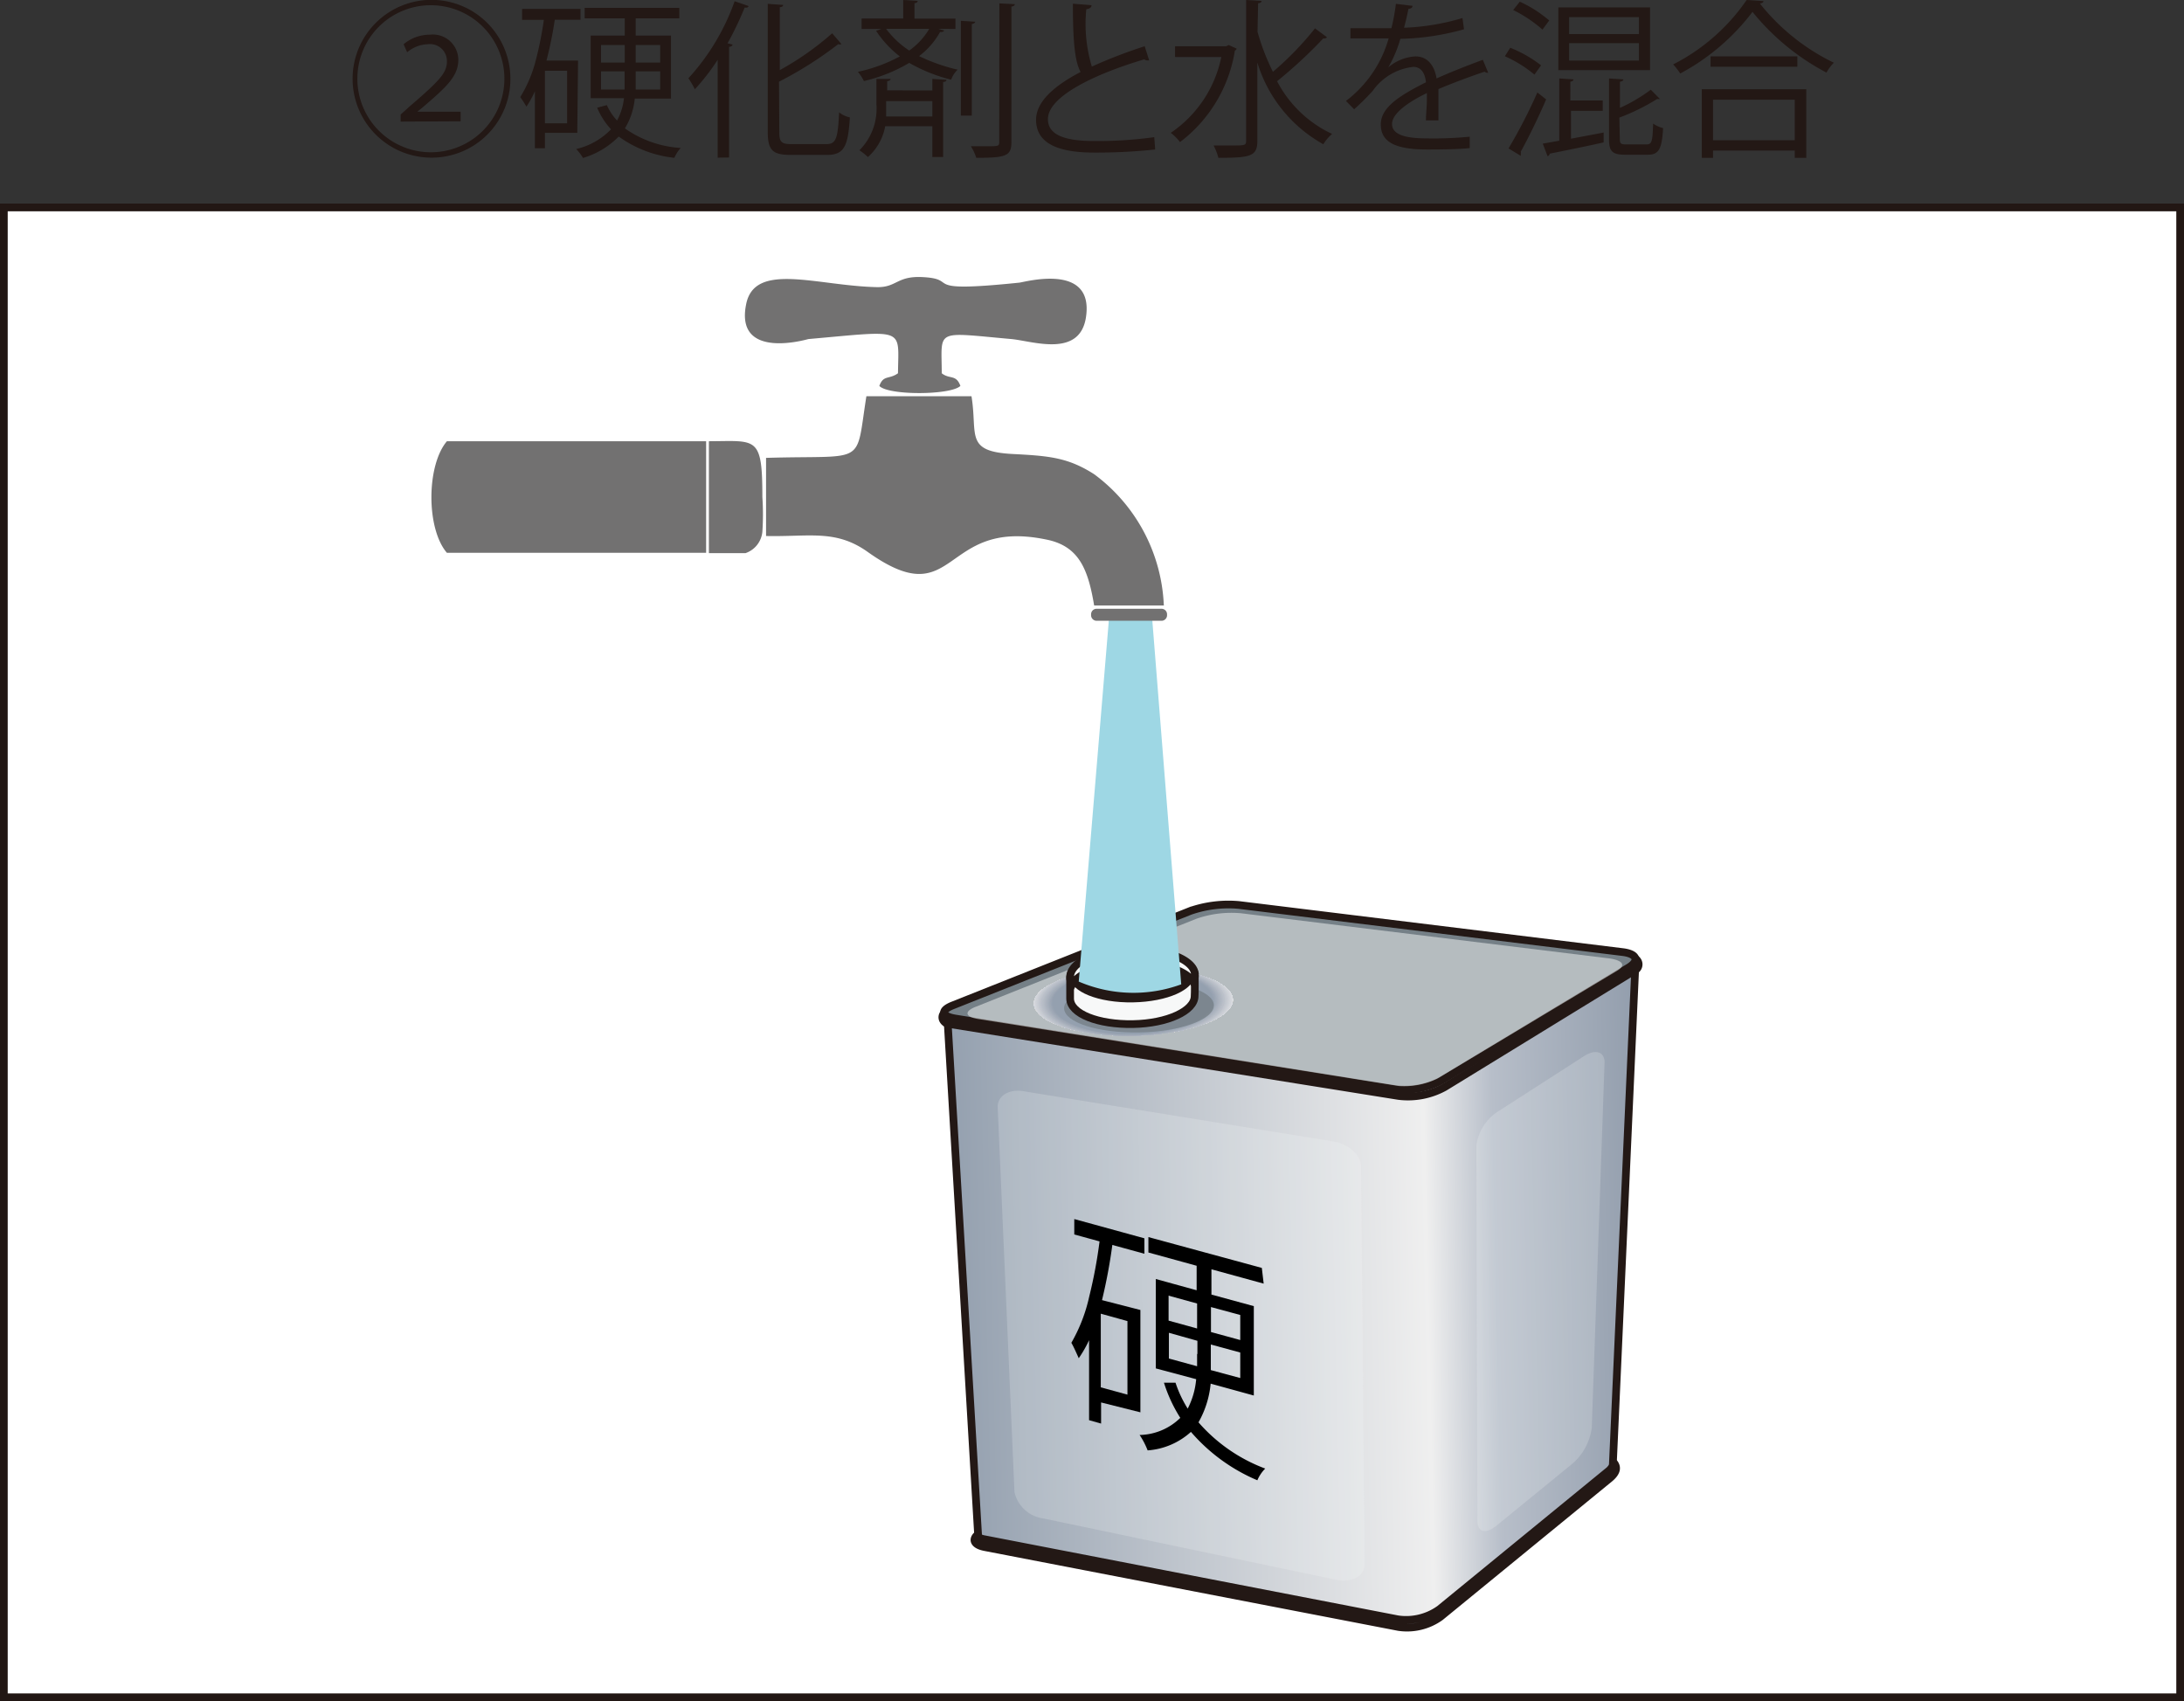 <svg xmlns="http://www.w3.org/2000/svg" xmlns:xlink="http://www.w3.org/1999/xlink" viewBox="0 0 141.72 110.38"><rect x="0" y="0" width="141.72" height="110.38" fill="#333333" stroke="none"/><defs><style>.cls-1,.cls-5,.cls-8{fill:none;}.cls-2{fill:#fff;stroke:#221714;}.cls-117,.cls-2,.cls-5,.cls-8{stroke-width:0.5px;}.cls-3{fill:#231815;}.cls-4{fill:url(#linear-gradient);}.cls-117,.cls-5,.cls-8{stroke:#231815;}.cls-5{stroke-linecap:round;stroke-linejoin:round;}.cls-6{fill:url(#linear-gradient-2);}.cls-7{fill:#758087;}.cls-117,.cls-8{stroke-miterlimit:10;}.cls-117,.cls-12,.cls-9{fill:#f7f8f8;}.cls-9{opacity:0.5;}.cls-10{fill:#b9c6d6;}.cls-11{opacity:0.2;}.cls-13{clip-path:url(#clip-path);}.cls-14{fill:#efefef;}.cls-15{fill:#eeefef;}.cls-16{fill:#eeeeef;}.cls-17{fill:#edeeee;}.cls-18{fill:#ecedee;}.cls-19{fill:#ebeced;}.cls-20{fill:#eaebed;}.cls-21{fill:#e9ebec;}.cls-22{fill:#e9eaeb;}.cls-23{fill:#e8e9eb;}.cls-24{fill:#e7e8ea;}.cls-25{fill:#e6e7e9;}.cls-26{fill:#e5e6e9;}.cls-27{fill:#e4e6e8;}.cls-28{fill:#e3e5e7;}.cls-29{fill:#e2e4e7;}.cls-30{fill:#e1e3e6;}.cls-31{fill:#e1e2e5;}.cls-32{fill:#e0e2e5;}.cls-33{fill:#dfe1e4;}.cls-34{fill:#dee0e3;}.cls-35{fill:#dddfe3;}.cls-36{fill:#dcdee2;}.cls-37{fill:#dbdde1;}.cls-38{fill:#dadce0;}.cls-39{fill:#d9dbdf;}.cls-40{fill:#d8dadf;}.cls-41{fill:#d7d9de;}.cls-42{fill:#d6d9dd;}.cls-43{fill:#d5d8dd;}.cls-44{fill:#d4d7dc;}.cls-45{fill:#d4d6db;}.cls-46{fill:#d3d5db;}.cls-47{fill:#d2d5da;}.cls-48{fill:#d1d4d9;}.cls-49{fill:#d0d3d9;}.cls-50{fill:#cfd2d8;}.cls-51{fill:#ced1d7;}.cls-52{fill:#cdd1d7;}.cls-53{fill:#ccd0d6;}.cls-54{fill:#cccfd5;}.cls-55{fill:#cbced5;}.cls-56{fill:#cacdd4;}.cls-57{fill:#c9cdd3;}.cls-58{fill:#c8ccd3;}.cls-59{fill:#c7cbd2;}.cls-60{fill:#c6cad1;}.cls-61{fill:#c5c9d1;}.cls-62{fill:#c4c9d0;}.cls-63{fill:#c4c8d0;}.cls-64{fill:#c3c7cf;}.cls-65{fill:#c2c6ce;}.cls-66{fill:#c1c6ce;}.cls-67{fill:#c0c5cd;}.cls-68{fill:#bfc4cc;}.cls-69{fill:#bec3cc;}.cls-70{fill:#bdc2cb;}.cls-71{fill:#bcc2ca;}.cls-72{fill:#bcc1ca;}.cls-73{fill:#bbc0c9;}.cls-74{fill:#babfc9;}.cls-75{fill:#b9bfc8;}.cls-76{fill:#b8bec7;}.cls-77{fill:#b7bdc7;}.cls-78{fill:#b6bcc6;}.cls-79{fill:#b5bcc5;}.cls-80{fill:#b5bbc5;}.cls-81{fill:#b4bac4;}.cls-82{fill:#b3b9c4;}.cls-83{fill:#b2b9c3;}.cls-84{fill:#b1b8c2;}.cls-85{fill:#b0b7c2;}.cls-86{fill:#afb6c1;}.cls-87{fill:#aeb5c0;}.cls-88{fill:#adb4bf;}.cls-89{fill:#acb3bf;}.cls-90{fill:#abb3be;}.cls-91{fill:#aab2bd;}.cls-92{fill:#a9b1bd;}.cls-93{fill:#a8b0bc;}.cls-94{fill:#a7afbb;}.cls-95{fill:#a6aeba;}.cls-96{fill:#a5adba;}.cls-97{fill:#a4adb9;}.cls-98{fill:#a3acb9;}.cls-99{fill:#a2abb8;}.cls-100{fill:#a1abb7;}.cls-101{fill:#a1aab7;}.cls-102{fill:#a0a9b6;}.cls-103{fill:#9fa8b6;}.cls-104{fill:#9ea8b5;}.cls-105{fill:#9da7b4;}.cls-106{fill:#9ca6b4;}.cls-107{fill:#9ba5b3;}.cls-108{fill:#9aa5b3;}.cls-109{fill:#99a4b2;}.cls-110{fill:#99a3b1;}.cls-111{fill:#98a2b1;}.cls-112{fill:#97a2b0;}.cls-113{fill:#96a1b0;}.cls-114{fill:#95a0af;}.cls-115{fill:#94a0af;}.cls-116{opacity:0.8;}.cls-118{fill:#9ed7e4;}.cls-118,.cls-119{fill-rule:evenodd;}.cls-119{fill:#727171;}</style><linearGradient id="linear-gradient" x1="-124.3" y1="17.41" x2="-79.62" y2="17.41" gradientTransform="translate(185.72 64.74) rotate(-1.28)" gradientUnits="userSpaceOnUse"><stop offset="0" stop-color="#94a0af"/><stop offset="0.55" stop-color="#dddfe2"/><stop offset="0.69" stop-color="#efefef"/><stop offset="0.79" stop-color="#b7bec9"/><stop offset="1" stop-color="#939ead"/></linearGradient><linearGradient id="linear-gradient-2" x1="-124.58" y1="-0.01" x2="-79.37" y2="-0.01" xlink:href="#linear-gradient"/><clipPath id="clip-path"><path class="cls-1" d="M80,64.86c0,1.21-2.85,2.26-6.41,2.34s-6.47-.86-6.49-2.08,2.84-2.27,6.4-2.34S79.93,63.64,80,64.86Z"/></clipPath></defs><g id="レイヤー_2" data-name="レイヤー 2"><g id="レイヤー_5" data-name="レイヤー 5"><rect class="cls-2" x="0.25" y="13.46" width="141.22" height="96.67"/><path class="cls-3" d="M28,10.23a5.12,5.12,0,1,1,5.12-5.11A5.11,5.11,0,0,1,28,10.23ZM23.19,5.12A4.77,4.77,0,1,0,28,.34,4.76,4.76,0,0,0,23.19,5.12ZM26,7.89V7.43l.61-.55C28.47,5.28,29,4.74,29,4a1.1,1.1,0,0,0-1.25-1.13,2.19,2.19,0,0,0-1.33.52l-.23-.52a2.64,2.64,0,0,1,1.71-.62,1.65,1.65,0,0,1,1.84,1.62c0,1.08-.76,1.76-2.27,3.06l-.39.32v0h2.81v.62Z"/><path class="cls-3" d="M37.46,8.62h-2.1v1h-.65V5.92a6.68,6.68,0,0,1-.55,1,6.57,6.57,0,0,0-.4-.62,8.58,8.58,0,0,0,1-2.36,23,23,0,0,0,.53-2.65H33.88V.58h3.79v.7H36a24.85,24.85,0,0,1-.54,2.65h2.05ZM36.8,8V4.59H35.36V8ZM43.54,6.4H41.19a4.55,4.55,0,0,1-.64,1.93A7,7,0,0,0,44.17,9.6a2.41,2.41,0,0,0-.41.64,7.5,7.5,0,0,1-3.61-1.38,5.43,5.43,0,0,1-2.32,1.39,3.06,3.06,0,0,0-.44-.58,4.58,4.58,0,0,0,2.26-1.28,4.81,4.81,0,0,1-.9-1.4l.63-.17a3.56,3.56,0,0,0,.66,1,3.89,3.89,0,0,0,.45-1.45H38.33V2.31h2.21V1.19h-2.6V.51h6.14v.68H41.25V2.31h2.29ZM39,2.92V4.06h1.54V2.92Zm0,2.89h1.53c0-.19,0-.39,0-.57V4.63H39Zm3.84,0V4.63H41.25v.61c0,.18,0,.38,0,.57Zm0-2.89H41.25V4.06h1.59Z"/><path class="cls-3" d="M46.57,10.23V3.88a13.73,13.73,0,0,1-1.48,1.91,5.75,5.75,0,0,0-.42-.71,14.62,14.62,0,0,0,3-5l.9.31c0,.1-.14.12-.25.1a20.54,20.54,0,0,1-1.11,2.32l.32.08c0,.08-.08.14-.22.15v7.18Zm4-1.64c0,.62.14.76.77.76h2.3c.63,0,.73-.42.81-2.06a1.73,1.73,0,0,0,.7.33c-.12,1.81-.34,2.43-1.47,2.43H51.28c-1.13,0-1.46-.3-1.46-1.48V.25l1,.07c0,.08-.06.13-.22.15V4.55A18.71,18.71,0,0,0,54,2.16l.6.7a.22.22,0,0,1-.2,0A24.3,24.3,0,0,1,50.55,5.3Z"/><path class="cls-3" d="M60.89,1.87l.37.11c0,.07-.12.1-.26.1a5,5,0,0,1-1.36,1.56,11.73,11.73,0,0,0,2.5.88,1.73,1.73,0,0,0-.42.65A10.54,10.54,0,0,1,59,4.08a10.4,10.4,0,0,1-2.94,1.18,3.07,3.07,0,0,0-.39-.6,10.24,10.24,0,0,0,2.72-1A6.81,6.81,0,0,1,56.85,2l.34-.12H55.91V1.2h2.7V0l.94.06c0,.07-.06.13-.21.15v1H62v.67Zm-.39,4V5.12l.92.06c0,.08-.08.13-.22.14v4.87h-.7v-2H57.44a3.51,3.51,0,0,1-1.12,2,4.82,4.82,0,0,0-.55-.44,3.83,3.83,0,0,0,1.1-3V5.12l.92,0c0,.08-.08.13-.22.15v.59Zm-3-4A5.92,5.92,0,0,0,59,3.28a4.58,4.58,0,0,0,1.3-1.41Zm0,4.69c0,.33,0,.57,0,1h3v-1Zm5.78-5.15c0,.07-.08.13-.22.15V7.5h-.71V1.35ZM64.85.22l1,.05c0,.08-.08.14-.22.16V9.24c0,.89-.38,1-2.28,1A3.28,3.28,0,0,0,63,9.49h1c.76,0,.84,0,.84-.26Z"/><path class="cls-3" d="M74.57,3.92h-.09a.37.37,0,0,1-.23-.07C71,4.82,68,6.26,68,7.73c0,1.06,1.17,1.42,3,1.42a26.75,26.75,0,0,0,3.9-.25l.06.8A36,36,0,0,1,71,9.9c-2.18,0-3.76-.51-3.77-2.12,0-1.18,1.17-2.21,2.89-3.11-.37-.67-.5-1.94-.5-4.43l1.21.1c0,.14-.12.23-.34.26a9.58,9.58,0,0,0,.36,3.72A32.32,32.32,0,0,1,74.28,3Z"/><path class="cls-3" d="M79.73,2.92l.52.24a.29.29,0,0,1-.12.13,9.26,9.26,0,0,1-3.56,5.93,3.1,3.1,0,0,0-.6-.6A7.82,7.82,0,0,0,79.25,3.7h-3V3h3.32Zm1.87-.86a14.63,14.63,0,0,0,1,2.6,20.09,20.09,0,0,0,2.73-2.82l.78.58a.25.25,0,0,1-.24.07,30.31,30.31,0,0,1-3,2.78,7.7,7.7,0,0,0,3.57,3.42,2.85,2.85,0,0,0-.57.67,9.09,9.09,0,0,1-4.28-5.3V9.15c0,1-.47,1.09-2.53,1.09a3.57,3.57,0,0,0-.31-.8h1.11c.92,0,1,0,1-.3V0l1,.06c0,.09-.07.14-.22.15Z"/><path class="cls-3" d="M96.57,4.72l-.07,0a.24.24,0,0,1-.16-.07c-.84.28-2.06.73-3,1.13,0,.25,0,.54,0,.86s0,.74,0,1.17l-.81,0c0-.4.06-.91.06-1.33,0-.17,0-.32,0-.44-1.25.6-2.26,1.34-2.26,2s.76.94,2.28.94a24.08,24.08,0,0,0,2.76-.11v.74c-.65.07-1.64.09-2.77.09-2.11,0-3-.51-3-1.63s1.28-1.9,2.93-2.73c-.07-.69-.38-1-.82-1a3.7,3.7,0,0,0-2.63,1.55,15.31,15.31,0,0,1-1.21,1.2l-.53-.54a7.73,7.73,0,0,0,2.77-4.06H87.63V1.83h2.66A13.14,13.14,0,0,0,90.58.25l1.08.13c0,.12-.11.18-.27.2-.08.44-.18.83-.28,1.22a15.06,15.06,0,0,0,3.79-.63L95,1.9a16.5,16.5,0,0,1-4.13.62,8.2,8.2,0,0,1-.79,1.86h0a2.94,2.94,0,0,1,1.77-.72c.75,0,1.22.54,1.37,1.43.92-.42,2.09-.87,3-1.21Z"/><path class="cls-3" d="M98,3.1A8.07,8.07,0,0,1,100,4.24l-.43.6a8.13,8.13,0,0,0-1.92-1.19Zm-.11,6.53A34.33,34.33,0,0,0,99.76,6l.57.45c-.5,1.16-1.17,2.54-1.65,3.39a.24.24,0,0,1,0,.15.24.24,0,0,1,0,.12ZM98.62.11a8.06,8.06,0,0,1,1.91,1.22l-.44.59A8.58,8.58,0,0,0,98.19.65Zm3.32,7.08V9l2.12-.4,0,.64c-1.3.29-2.65.56-3.5.73a.17.17,0,0,1-.14.16l-.31-.81,1.07-.19V5.09l.92.06c0,.08-.06.13-.2.15V6.52H104v.67ZM107.07.48V4.55h-5.95V.48Zm-.72,1.73V1.11h-4.53v1.1Zm0,1.72V2.8h-4.53V3.93ZM105.11,9c0,.32.06.37.44.37h1.29c.34,0,.4-.18.43-1.35a2,2,0,0,0,.65.29c-.08,1.37-.28,1.73-1,1.73h-1.44c-.86,0-1.07-.22-1.07-1V5.09l.93.06c0,.08-.07.13-.22.15V7a10.48,10.48,0,0,0,2-1.18l.6.61s-.06,0-.12,0h-.08a13.53,13.53,0,0,1-2.44,1.2Z"/><path class="cls-3" d="M114.43.07c0,.1-.11.14-.23.16A13.78,13.78,0,0,0,119,4.07a2.75,2.75,0,0,0-.48.64,15.34,15.34,0,0,1-4.8-3.94,14.37,14.37,0,0,1-4.69,4,4.1,4.1,0,0,0-.46-.59A12.82,12.82,0,0,0,113.34,0Zm-4,10.17V5.79h6.78v4.45h-.75V9.77h-5.3v.47ZM111,3.66h5.63v.67H111Zm5.46,2.81h-5.3V9.1h5.3Z"/><path class="cls-4" d="M104.64,95.41s-8.25,7-11.52,9.45a3.31,3.31,0,0,1-1.63.51c-1.16,0-28-5.42-28-5.42l-2-33.69,44.62-3.45Z"/><path class="cls-5" d="M104.64,95.41s-8.25,7-11.52,9.45a3.31,3.31,0,0,1-1.63.51c-1.16,0-28-5.42-28-5.42l-2-33.69,44.62-3.45Z"/><path class="cls-6" d="M90.74,71.11a4.91,4.91,0,0,0,3-.57l12.39-7.6a.43.43,0,0,0-.06-.76L61.38,65.65c-.24.1-.39.52.06.77Z"/><path class="cls-5" d="M90.74,71.11a4.91,4.91,0,0,0,3-.57l12.39-7.6a.43.43,0,0,0-.06-.76L61.38,65.65c-.24.1-.39.52.06.77Z"/><path class="cls-7" d="M93.48,70.14a5.08,5.08,0,0,1-3,.52L62,66.09c-.91-.15-1-.53-.16-.86l15.39-6.12a7.56,7.56,0,0,1,3.15-.39l24.94,3.06c.91.12,1.07.56.36,1Z"/><path class="cls-8" d="M93.48,70.14a5.08,5.08,0,0,1-3,.52L62,66.09c-.91-.15-1-.53-.16-.86l15.39-6.12a7.56,7.56,0,0,1,3.15-.39l24.94,3.06c.91.12,1.07.56.36,1Z"/><path class="cls-9" d="M93.25,70a5,5,0,0,1-2.47.47L63.47,66.12c-.86-.14-.92-.5-.14-.8l14.29-5.7a6.89,6.89,0,0,1,2.93-.36l23.82,2.92c.87.11,1.22.43.53.83Z"/><path class="cls-10" d="M104.75,94.94a1.5,1.5,0,0,1-.33.47l-11,9a3.73,3.73,0,0,1-2.72.66L63.9,99.88a1.3,1.3,0,0,1-.55-.22c-.27.31-.07.61.58.73l26.83,5.18a3.7,3.7,0,0,0,2.71-.66l11-9C104.83,95.6,105,95.28,104.75,94.94Z"/><path class="cls-5" d="M104.75,94.94a1.5,1.5,0,0,1-.33.47l-11,9a3.73,3.73,0,0,1-2.72.66L63.9,99.88a1.3,1.3,0,0,1-.55-.22c-.27.31-.07.61.58.73l26.83,5.18a3.7,3.7,0,0,0,2.71-.66l11-9C104.83,95.6,105,95.28,104.75,94.94Z"/><g class="cls-11"><path class="cls-12" d="M88.55,101.52c0,.73-.79,1.17-1.77,1l-19.11-4a2.21,2.21,0,0,1-1.84-1.7l-1.09-25c0-.73.76-1.2,1.76-1l20,3.24c1,.16,1.82.89,1.82,1.62Z"/></g><g class="cls-11"><path class="cls-12" d="M103.29,92.64A3.71,3.71,0,0,1,102,95l-4.9,4c-.68.56-1.23.42-1.23-.31L95.8,74.36a3.1,3.1,0,0,1,1.39-2.23l5.58-3.59c.77-.5,1.37-.3,1.35.43Z"/></g><g class="cls-13"><rect class="cls-14" x="67.05" y="62.77" width="12.91" height="4.43" transform="translate(-1.44 1.67) rotate(-1.29)"/><path class="cls-14" d="M73.46,62.71l2.68-.06v-.27a10.89,10.89,0,0,1,2.2.54c1.26.47,2,1.15,2.06,1.91s-.74,1.47-2,2a10,10,0,0,1-2.18.64v-.26l-5.36.11v.28a11,11,0,0,1-2.2-.55c-1.26-.47-2.05-1.14-2.06-1.91s.74-1.47,2-2a11.29,11.29,0,0,1,2.18-.64v.27Z"/><path class="cls-15" d="M73.46,62.71l2.67-.06v-.26a10.32,10.32,0,0,1,2.19.54c1.26.47,2,1.14,2.06,1.9s-.74,1.47-2,2a11.18,11.18,0,0,1-2.17.64v-.26l-5.35.12v.26a11.8,11.8,0,0,1-2.2-.54c-1.25-.47-2-1.15-2.06-1.91s.74-1.47,2-2a9.78,9.78,0,0,1,2.17-.64v.26Z"/><path class="cls-16" d="M73.46,62.71l2.67-.06v-.26a11,11,0,0,1,2.19.54c1.25.47,2,1.14,2,1.9s-.73,1.47-2,2a10.53,10.53,0,0,1-2.17.64v-.25l-5.34.12v.25A10.47,10.47,0,0,1,68.7,67c-1.25-.47-2-1.14-2-1.9s.73-1.46,2-2a10.87,10.87,0,0,1,2.16-.64v.26Z"/><path class="cls-17" d="M73.46,62.71l2.66-.06V62.4a10.17,10.17,0,0,1,2.19.54c1.25.47,2,1.14,2,1.89s-.74,1.46-2,2a11.18,11.18,0,0,1-2.17.64v-.25l-5.33.12v.25A11.13,11.13,0,0,1,68.71,67c-1.25-.47-2-1.14-2-1.9s.73-1.46,2-2a10.24,10.24,0,0,1,2.16-.64v.25Z"/><path class="cls-18" d="M73.46,62.71l2.65-.06V62.4a10.85,10.85,0,0,1,2.18.54c1.25.47,2,1.14,2,1.89s-.73,1.46-2,2a10.32,10.32,0,0,1-2.15.64v-.24l-5.31.12v.24A10.47,10.47,0,0,1,68.72,67c-1.24-.47-2-1.13-2-1.89s.74-1.46,2-2a11,11,0,0,1,2.15-.64v.25Z"/><path class="cls-19" d="M73.46,62.71l2.65-.06v-.24a10.22,10.22,0,0,1,2.18.54c1.24.46,2,1.13,2,1.88s-.73,1.46-2,2a10.34,10.34,0,0,1-2.15.63v-.23l-5.3.11v.24A10.94,10.94,0,0,1,68.74,67c-1.25-.47-2-1.13-2-1.89s.73-1.45,2-2a11,11,0,0,1,2.15-.63v.24Z"/><path class="cls-20" d="M73.45,62.26c3.75-.08,6.81,1.07,6.85,2.57s-3,2.8-6.73,2.88-6.82-1.06-6.85-2.57S69.7,62.35,73.45,62.26Z"/><path class="cls-21" d="M73.45,62.27c3.74-.08,6.8,1.06,6.83,2.56s-3,2.79-6.71,2.88-6.81-1.07-6.84-2.57S69.71,62.35,73.45,62.27Z"/><path class="cls-22" d="M73.45,62.27c3.73-.08,6.78,1.07,6.82,2.57s-3,2.78-6.7,2.86-6.79-1.06-6.82-2.56S69.71,62.36,73.45,62.27Z"/><path class="cls-23" d="M73.45,62.28c3.72-.08,6.76,1.06,6.8,2.56s-3,2.77-6.68,2.85-6.77-1.06-6.8-2.55S69.72,62.37,73.45,62.28Z"/><path class="cls-24" d="M73.45,62.29c3.71-.08,6.75,1.06,6.78,2.55s-3,2.76-6.66,2.85-6.76-1.06-6.79-2.55S69.73,62.37,73.45,62.29Z"/><path class="cls-25" d="M73.45,62.29c3.7-.08,6.73,1.06,6.76,2.55s-2.94,2.76-6.64,2.84-6.74-1.06-6.77-2.54S69.74,62.38,73.45,62.29Z"/><path class="cls-26" d="M73.45,62.3c3.69-.08,6.72,1.05,6.75,2.54s-2.94,2.75-6.63,2.83-6.72-1-6.76-2.53S69.75,62.38,73.45,62.3Z"/><path class="cls-27" d="M73.45,62.31c3.68-.09,6.7,1,6.74,2.53s-2.94,2.74-6.62,2.83-6.71-1-6.74-2.53S69.76,62.39,73.45,62.31Z"/><path class="cls-28" d="M73.45,62.31c3.68-.08,6.69,1,6.72,2.53s-2.93,2.74-6.61,2.82-6.68-1-6.71-2.52S69.77,62.4,73.45,62.31Z"/><path class="cls-29" d="M73.45,62.32c3.67-.08,6.67,1,6.7,2.52s-2.91,2.73-6.58,2.81-6.68-1-6.71-2.51S69.78,62.4,73.45,62.32Z"/><path class="cls-30" d="M73.45,62.33c3.66-.09,6.65,1,6.68,2.51s-2.9,2.72-6.57,2.81-6.65-1-6.68-2.51S69.79,62.41,73.45,62.33Z"/><path class="cls-31" d="M73.45,62.33c3.65-.08,6.64,1,6.67,2.51s-2.9,2.72-6.56,2.8-6.63-1-6.67-2.5S69.8,62.42,73.45,62.33Z"/><path class="cls-32" d="M73.45,62.34c3.64-.08,6.62,1,6.65,2.5s-2.89,2.71-6.54,2.79-6.61-1-6.65-2.49S69.81,62.42,73.45,62.34Z"/><path class="cls-33" d="M73.45,62.35c3.63-.08,6.6,1,6.64,2.49s-2.89,2.71-6.53,2.79-6.6-1-6.63-2.5S69.82,62.43,73.45,62.35Z"/><path class="cls-34" d="M73.45,62.35c3.62-.08,6.59,1,6.62,2.49s-2.88,2.7-6.51,2.78S67,66.59,67,65.14,69.83,62.44,73.45,62.35Z"/><path class="cls-35" d="M73.45,62.36c3.61-.08,6.57,1,6.6,2.48s-2.87,2.69-6.49,2.77-6.57-1-6.6-2.48S69.83,62.44,73.45,62.36Z"/><path class="cls-36" d="M73.45,62.37c3.61-.08,6.56,1,6.59,2.47s-2.87,2.69-6.48,2.77S67,66.58,67,65.13,69.84,62.45,73.45,62.37Z"/><path class="cls-37" d="M73.45,62.37c3.6-.08,6.54,1,6.57,2.47s-2.86,2.68-6.46,2.76S67,66.58,67,65.13,69.85,62.45,73.45,62.37Z"/><path class="cls-37" d="M73.45,62.38C77,62.3,80,63.4,80,64.84s-2.86,2.67-6.45,2.76S67,66.57,67,65.13,69.86,62.46,73.45,62.38Z"/><path class="cls-38" d="M73.45,62.39C77,62.31,80,63.4,80,64.84s-2.85,2.67-6.43,2.75-6.5-1-6.53-2.46S69.87,62.47,73.45,62.39Z"/><path class="cls-39" d="M73.45,62.39c3.57-.08,6.49,1,6.52,2.45s-2.84,2.66-6.41,2.74-6.49-1-6.52-2.45S69.88,62.47,73.45,62.39Z"/><path class="cls-40" d="M73.45,62.4c3.56-.08,6.48,1,6.51,2.44s-2.83,2.65-6.4,2.74-6.47-1-6.5-2.45S69.89,62.48,73.45,62.4Z"/><path class="cls-41" d="M73.45,62.41c3.55-.08,6.46,1,6.49,2.43s-2.82,2.65-6.38,2.73-6.45-1-6.49-2.44S69.9,62.49,73.45,62.41Z"/><path class="cls-42" d="M73.45,62.41c3.54-.08,6.44,1,6.47,2.43s-2.81,2.64-6.36,2.72-6.44-1-6.47-2.43S69.91,62.49,73.45,62.41Z"/><path class="cls-43" d="M73.45,62.42c3.53-.08,6.43,1,6.46,2.43s-2.81,2.63-6.35,2.71-6.42-1-6.45-2.43S69.92,62.5,73.45,62.42Z"/><path class="cls-44" d="M73.45,62.42c3.53-.07,6.41,1,6.44,2.42s-2.8,2.63-6.33,2.71-6.41-1-6.44-2.42S69.93,62.5,73.45,62.42Z"/><path class="cls-45" d="M73.45,62.43c3.52-.08,6.39,1,6.42,2.41s-2.79,2.62-6.31,2.7-6.39-1-6.42-2.41S69.93,62.51,73.45,62.43Z"/><path class="cls-46" d="M73.45,62.44c3.51-.08,6.37,1,6.41,2.4s-2.79,2.62-6.3,2.7-6.37-1-6.41-2.41S69.94,62.52,73.45,62.44Z"/><path class="cls-47" d="M73.45,62.44c3.5-.07,6.36,1,6.39,2.4s-2.78,2.61-6.28,2.69-6.36-1-6.39-2.4S70,62.52,73.45,62.44Z"/><path class="cls-48" d="M73.45,62.45c3.49-.08,6.34,1,6.37,2.39s-2.77,2.6-6.26,2.68-6.34-1-6.37-2.39S70,62.53,73.45,62.45Z"/><path class="cls-49" d="M73.45,62.46c3.48-.08,6.33,1,6.36,2.38s-2.77,2.6-6.25,2.67-6.32-1-6.35-2.38S70,62.54,73.45,62.46Z"/><path class="cls-50" d="M73.45,62.47c3.47-.09,6.31,1,6.34,2.37S77,67.43,73.56,67.51s-6.31-1-6.34-2.38S70,62.54,73.45,62.47Z"/><path class="cls-51" d="M73.45,62.47c3.46-.08,6.29,1,6.33,2.38S77,67.42,73.56,67.5s-6.29-1-6.32-2.37S70,62.55,73.45,62.47Z"/><path class="cls-52" d="M73.45,62.48c3.46-.08,6.28,1,6.31,2.37S77,67.42,73.56,67.5s-6.27-1-6.31-2.37S70,62.56,73.45,62.48Z"/><path class="cls-53" d="M73.45,62.48c3.45-.07,6.26,1,6.29,2.37S77,67.41,73.56,67.49s-6.26-1-6.29-2.36S70,62.56,73.45,62.48Z"/><path class="cls-54" d="M73.45,62.49c3.44-.08,6.25,1,6.28,2.36S77,67.4,73.56,67.48s-6.24-1-6.27-2.35S70,62.57,73.45,62.49Z"/><path class="cls-55" d="M73.45,62.5c3.43-.08,6.23,1,6.26,2.35S77,67.4,73.56,67.48s-6.23-1-6.26-2.35S70,62.57,73.45,62.5Z"/><path class="cls-56" d="M73.45,62.5c3.42-.07,6.21,1,6.25,2.35S77,67.39,73.56,67.47s-6.21-1-6.24-2.34S70,62.58,73.45,62.5Z"/><path class="cls-57" d="M73.45,62.51c3.41-.08,6.2,1,6.23,2.34S77,67.39,73.56,67.46s-6.19-1-6.23-2.33S70,62.59,73.45,62.51Z"/><path class="cls-58" d="M73.45,62.52c3.4-.08,6.18,1,6.21,2.33s-2.7,2.53-6.1,2.61-6.18-1-6.21-2.34S70.05,62.59,73.45,62.52Z"/><path class="cls-59" d="M73.45,62.52c3.39-.07,6.17,1,6.19,2.33s-2.69,2.52-6.08,2.6-6.16-1-6.19-2.33S70.06,62.6,73.45,62.52Z"/><path class="cls-60" d="M73.45,62.53c3.38-.08,6.15,1,6.18,2.32s-2.69,2.52-6.07,2.59-6.15-1-6.18-2.32S70.07,62.61,73.45,62.53Z"/><path class="cls-61" d="M73.45,62.54c3.37-.08,6.13,1,6.17,2.31s-2.69,2.51-6.06,2.59-6.13-1-6.16-2.32S70.08,62.61,73.45,62.54Z"/><path class="cls-62" d="M73.45,62.54c3.37-.07,6.12,1,6.15,2.31s-2.68,2.5-6,2.58-6.11-1-6.14-2.31S70.09,62.62,73.45,62.54Z"/><path class="cls-63" d="M73.45,62.55c3.36-.08,6.1,1,6.13,2.3s-2.66,2.5-6,2.57-6.1-1-6.13-2.3S70.1,62.62,73.45,62.55Z"/><path class="cls-64" d="M73.45,62.56c3.35-.08,6.09.95,6.11,2.29s-2.66,2.49-6,2.57-6.08-1-6.11-2.3S70.11,62.63,73.45,62.56Z"/><path class="cls-65" d="M73.45,62.56c3.34-.07,6.07.95,6.1,2.29s-2.65,2.49-6,2.56-6.07-1-6.09-2.29S70.12,62.64,73.45,62.56Z"/><path class="cls-66" d="M73.46,62.57c3.32-.08,6,1,6.07,2.28s-2.64,2.48-6,2.55-6-.94-6.08-2.28S70.13,62.64,73.46,62.57Z"/><path class="cls-67" d="M73.45,62.58c3.32-.08,6,.94,6.06,2.27s-2.63,2.47-6,2.55-6-1-6.06-2.28S70.14,62.65,73.45,62.58Z"/><path class="cls-68" d="M73.46,62.58c3.3-.07,6,.94,6,2.27s-2.63,2.47-5.94,2.54-6-.94-6-2.27S70.14,62.66,73.46,62.58Z"/><path class="cls-69" d="M73.46,62.59c3.3-.07,6,.94,6,2.26s-2.62,2.46-5.92,2.53-6-.93-6-2.26S70.15,62.66,73.46,62.59Z"/><path class="cls-70" d="M73.46,62.59c3.28-.07,6,.94,6,2.26s-2.62,2.45-5.91,2.53-6-.94-6-2.26S70.16,62.67,73.46,62.59Z"/><path class="cls-71" d="M73.46,62.6c3.28-.07,6,.94,6,2.25s-2.61,2.45-5.89,2.52-6-.93-6-2.25S70.17,62.68,73.46,62.6Z"/><path class="cls-72" d="M73.46,62.61c3.27-.08,5.94.93,6,2.24s-2.6,2.44-5.87,2.52-6-.94-6-2.25S70.18,62.68,73.46,62.61Z"/><path class="cls-73" d="M73.46,62.62c3.26-.08,5.93.92,6,2.24s-2.6,2.43-5.86,2.5-5.93-.93-6-2.24S70.19,62.69,73.46,62.62Z"/><path class="cls-74" d="M73.46,62.62c3.25-.07,5.91.93,5.94,2.24s-2.59,2.42-5.84,2.49-5.92-.92-6-2.23S70.2,62.7,73.46,62.62Z"/><path class="cls-75" d="M73.46,62.63c3.24-.08,5.9.92,5.92,2.23s-2.58,2.41-5.82,2.49-5.9-.93-5.93-2.23S70.21,62.7,73.46,62.63Z"/><path class="cls-76" d="M73.46,62.64c3.23-.08,5.88.91,5.91,2.21s-2.58,2.42-5.81,2.49-5.89-.92-5.92-2.22S70.22,62.71,73.46,62.64Z"/><path class="cls-77" d="M73.46,62.64c3.22-.07,5.86.92,5.89,2.22s-2.56,2.4-5.79,2.47-5.87-.91-5.9-2.21S70.23,62.71,73.46,62.64Z"/><path class="cls-78" d="M73.46,62.65c3.21-.07,5.85.91,5.88,2.21s-2.56,2.39-5.78,2.47-5.85-.92-5.88-2.21S70.23,62.72,73.46,62.65Z"/><path class="cls-79" d="M73.46,62.65c3.21-.07,5.83.92,5.86,2.21s-2.55,2.39-5.76,2.46-5.84-.92-5.86-2.2S70.24,62.73,73.46,62.65Z"/><path class="cls-80" d="M73.46,62.66c3.2-.07,5.82.91,5.84,2.2s-2.54,2.38-5.74,2.45-5.82-.91-5.85-2.19S70.25,62.73,73.46,62.66Z"/><path class="cls-81" d="M73.46,62.67c3.19-.07,5.8.91,5.83,2.19s-2.54,2.37-5.73,2.45-5.81-.91-5.83-2.19S70.26,62.74,73.46,62.67Z"/><path class="cls-82" d="M73.46,62.67c3.18-.07,5.78.91,5.81,2.19s-2.53,2.37-5.71,2.44-5.79-.91-5.82-2.18S70.27,62.74,73.46,62.67Z"/><path class="cls-83" d="M73.46,62.68c3.17-.07,5.77.9,5.8,2.18s-2.53,2.36-5.7,2.44-5.77-.91-5.8-2.18S70.28,62.75,73.46,62.68Z"/><path class="cls-84" d="M73.46,62.69c3.16-.07,5.75.9,5.78,2.17s-2.52,2.35-5.68,2.43-5.76-.9-5.78-2.17S70.29,62.76,73.46,62.69Z"/><path class="cls-85" d="M73.46,62.69c3.15-.07,5.73.9,5.76,2.17s-2.51,2.35-5.66,2.42-5.74-.9-5.77-2.16S70.3,62.76,73.46,62.69Z"/><path class="cls-86" d="M73.46,62.7c3.14-.07,5.72.9,5.75,2.16s-2.5,2.34-5.65,2.41-5.72-.89-5.75-2.15S70.31,62.77,73.46,62.7Z"/><path class="cls-86" d="M73.46,62.71c3.14-.07,5.7.89,5.73,2.15s-2.5,2.34-5.63,2.41-5.71-.9-5.74-2.15S70.32,62.78,73.46,62.71Z"/><path class="cls-87" d="M73.46,62.71c3.13-.07,5.68.89,5.71,2.15s-2.48,2.33-5.62,2.4-5.68-.89-5.71-2.14S70.33,62.79,73.46,62.71Z"/><path class="cls-88" d="M73.46,62.72c3.12-.07,5.67.89,5.7,2.14s-2.48,2.32-5.61,2.39-5.66-.88-5.69-2.13S70.34,62.79,73.46,62.72Z"/><path class="cls-89" d="M73.46,62.72c3.11-.06,5.65.89,5.68,2.14s-2.47,2.32-5.59,2.39-5.65-.89-5.68-2.14S70.35,62.8,73.46,62.72Z"/><path class="cls-90" d="M73.46,62.73c3.1-.07,5.64.89,5.66,2.13s-2.46,2.31-5.56,2.38-5.64-.88-5.67-2.13S70.36,62.8,73.46,62.73Z"/><path class="cls-91" d="M73.46,62.74c3.09-.07,5.62.88,5.65,2.12s-2.46,2.31-5.56,2.37-5.62-.87-5.65-2.11S70.36,62.81,73.46,62.74Z"/><path class="cls-92" d="M73.46,62.75c3.08-.07,5.6.87,5.63,2.11s-2.45,2.3-5.53,2.37-5.61-.88-5.64-2.12S70.37,62.82,73.46,62.75Z"/><path class="cls-93" d="M73.46,62.75c3.07-.07,5.59.88,5.61,2.11s-2.44,2.29-5.52,2.36-5.58-.87-5.61-2.11S70.38,62.82,73.46,62.75Z"/><path class="cls-93" d="M73.46,62.76c3.07-.07,5.57.87,5.6,2.1s-2.44,2.29-5.51,2.35S68,66.34,68,65.11,70.39,62.83,73.46,62.76Z"/><path class="cls-94" d="M73.46,62.77c3.06-.07,5.56.87,5.58,2.09s-2.43,2.28-5.49,2.35S68,66.34,68,65.11,70.4,62.84,73.46,62.77Z"/><path class="cls-95" d="M73.46,62.77c3.05-.06,5.54.87,5.57,2.09s-2.42,2.27-5.48,2.34S68,66.33,68,65.11,70.41,62.84,73.46,62.77Z"/><path class="cls-96" d="M73.46,62.78c3-.07,5.52.86,5.55,2.08s-2.42,2.27-5.46,2.34S68,66.33,68,65.11,70.42,62.85,73.46,62.78Z"/><path class="cls-97" d="M73.46,62.79c3-.07,5.51.86,5.53,2.07s-2.4,2.26-5.44,2.33S68,66.33,68,65.11,70.43,62.85,73.46,62.79Z"/><path class="cls-98" d="M73.46,62.79c3-.07,5.49.86,5.51,2.08s-2.4,2.24-5.42,2.31-5.49-.86-5.51-2.07S70.44,62.86,73.46,62.79Z"/><path class="cls-99" d="M73.46,62.8c3-.07,5.47.86,5.5,2.06s-2.39,2.25-5.41,2.32-5.47-.86-5.5-2.07S70.45,62.87,73.46,62.8Z"/><path class="cls-100" d="M73.46,62.8c3-.06,5.46.86,5.49,2.07s-2.39,2.23-5.4,2.3-5.45-.86-5.48-2.06S70.46,62.87,73.46,62.8Z"/><path class="cls-101" d="M73.46,62.81c3-.07,5.44.85,5.47,2.06s-2.38,2.23-5.38,2.29-5.44-.85-5.46-2S70.46,62.88,73.46,62.81Z"/><path class="cls-102" d="M73.46,62.82c3-.07,5.42.85,5.45,2.05s-2.37,2.22-5.36,2.29-5.42-.85-5.45-2S70.47,62.89,73.46,62.82Z"/><path class="cls-103" d="M73.46,62.82c3-.06,5.41.85,5.44,2.05s-2.37,2.21-5.35,2.28-5.41-.85-5.43-2S70.48,62.89,73.46,62.82Z"/><path class="cls-104" d="M73.46,62.83c3-.07,5.39.84,5.42,2s-2.36,2.21-5.33,2.27-5.39-.84-5.42-2S70.49,62.9,73.46,62.83Z"/><path class="cls-105" d="M73.46,62.84c3-.07,5.38.84,5.4,2s-2.35,2.2-5.31,2.27-5.37-.85-5.4-2S70.5,62.9,73.46,62.84Z"/><path class="cls-106" d="M73.46,62.84c3-.06,5.36.84,5.39,2s-2.35,2.19-5.3,2.26-5.36-.84-5.38-2S70.51,62.91,73.46,62.84Z"/><path class="cls-107" d="M73.46,62.85c2.94-.06,5.34.84,5.37,2s-2.34,2.19-5.28,2.25-5.34-.83-5.37-2S70.52,62.92,73.46,62.85Z"/><path class="cls-108" d="M73.46,62.86c2.93-.07,5.33.83,5.35,2s-2.33,2.18-5.26,2.25-5.33-.84-5.35-2S70.53,62.92,73.46,62.86Z"/><path class="cls-109" d="M73.46,62.86c2.92-.06,5.31.84,5.34,2s-2.32,2.18-5.25,2.24-5.31-.83-5.34-2S70.54,62.93,73.46,62.86Z"/><path class="cls-110" d="M73.46,62.87c2.92-.07,5.3.83,5.32,2S76.46,67,73.55,67.1s-5.29-.82-5.32-2S70.55,62.94,73.46,62.87Z"/><path class="cls-111" d="M73.46,62.87c2.91-.06,5.28.83,5.31,2S76.46,67,73.55,67.1s-5.28-.83-5.3-2S70.56,62.94,73.46,62.87Z"/><path class="cls-112" d="M73.46,62.88c2.9-.06,5.26.83,5.29,2s-2.3,2.16-5.2,2.22-5.26-.82-5.28-2S70.56,63,73.46,62.88Z"/><path class="cls-113" d="M73.46,62.89c2.89-.07,5.25.82,5.27,2S76.44,67,73.55,67.08s-5.24-.82-5.27-2S70.57,63,73.46,62.89Z"/><path class="cls-114" d="M73.46,62.9c2.88-.07,5.23.81,5.26,2S76.43,67,73.55,67.08s-5.23-.82-5.25-2S70.58,63,73.46,62.9Z"/><path class="cls-115" d="M73.46,62.9c2.87-.06,5.22.82,5.24,2s-2.28,2.14-5.15,2.2-5.21-.82-5.24-2S70.59,63,73.46,62.9Z"/></g><g class="cls-116"><path class="cls-7" d="M78.77,65.23c0,.92-2.14,1.71-4.83,1.76s-4.87-.65-4.89-1.56,2.15-1.71,4.83-1.77S78.76,64.31,78.77,65.23Z"/></g><path class="cls-117" d="M77.53,63.32c0-1-1.85-1.69-4.09-1.65s-4,.86-4,1.81c0,.23,0,1.08,0,1.31,0,1,1.84,1.7,4.08,1.66s4-.86,4-1.82C77.54,64.4,77.53,63.55,77.53,63.32Z"/><path class="cls-3" d="M77.52,63.23c0,1-1.78,1.77-4,1.81s-4.07-.69-4.09-1.65,1.78-1.77,4-1.81S77.51,62.27,77.52,63.23Z"/><path class="cls-117" d="M73.44,61.59c-2.24,0-4,.85-4,1.81v.06a.81.81,0,0,0,.14.41c.43-.76,2-1.35,3.9-1.39s3.47.49,3.94,1.22a.74.74,0,0,0,.12-.43v-.06C77.46,62.27,75.65,61.55,73.44,61.59Z"/><path d="M74,85l0,6.64L71.45,91v1.37l-.78-.22,0-5.19A7.77,7.77,0,0,1,70,88.13c-.12-.27-.34-.77-.48-1a10.56,10.56,0,0,0,1.16-3,31.3,31.3,0,0,0,.67-3.58l-1.64-.45v-1l4.55,1.25v1l-2.08-.57a35,35,0,0,1-.67,3.58Zm-.84,5.49,0-4.77-1.73-.48,0,4.78,1.72.47"/><path d="M82,83.29l-3.39-.93V84l2.75.75,0,5.8-2.8-.77a6.27,6.27,0,0,1-.79,2.51,10.71,10.71,0,0,0,4.33,3,2.42,2.42,0,0,0-.51.76,11.69,11.69,0,0,1-4.31-3.14,4.68,4.68,0,0,1-2.81,1.2,5.06,5.06,0,0,0-.52-1A3.87,3.87,0,0,0,76.59,92a9.55,9.55,0,0,1-1.06-2.28l.75,0a7.6,7.6,0,0,0,.79,1.68,5.11,5.11,0,0,0,.55-1.91L75,88.79l0-5.8,2.65.73,0-1.59-3.13-.86v-1l7.36,2Zm-1.52,6.13V87.76l-1.91-.52v.85c0,.27,0,.55,0,.81l1.93.52m0-4.09-1.92-.52v1.62l1.9.52,0-1.62M77.7,87.86V87l-1.85-.52v1.67l1.83.5c0-.25,0-.53,0-.8m0-1.66V84.58l-1.85-.51v1.62l1.85.51"/><path class="cls-118" d="M74.73,39.71l1.92,24.16A9,9,0,0,1,70,63.69l2-24Z"/><path class="cls-119" d="M75.52,39.27A11.15,11.15,0,0,0,71,30.77c-1.69-1.08-2.91-1.19-5.26-1.31-3.17-.16-2.29-1.24-2.7-3.75l-6.82,0c-.73,4.61.08,3.8-6.51,4v5.07c2.8.06,4.49-.44,6.55,1C62.15,40,61,33.6,67.85,35,70,35.41,70.6,36.9,71,39.29l4.54,0Zm-.14.23a.36.36,0,0,1,.35.36v.06a.36.36,0,0,1-.35.36H71.16a.36.36,0,0,1-.36-.36v-.06a.36.36,0,0,1,.36-.36Zm-27-3.61a1.63,1.63,0,0,0,1.09-1.38,16.84,16.84,0,0,0,0-2.26c0-4-.38-3.63-3.47-3.62v7.26ZM61.11,24.26c0-2.94-.53-2.71,4.52-2.26,1.39.13,4.5,1.26,4.85-1.5.46-3.47-4-2.19-4.34-2.16-6.67.69-3.76-.23-6.27-.36-1.7-.09-1.67.69-3,.65-3.9-.09-7.94-1.68-8.46,1.15C47.7,23.42,52.43,22,52.46,22c6.37-.56,5.84-.78,5.81,2.22-.59.42-.94.09-1.21.82.57.63,4.64.61,5.26,0-.28-.77-.7-.41-1.21-.82ZM29,28.63c-1.33,1.57-1.35,5.67,0,7.24l16.82,0V28.63Z"/></g></g></svg>
